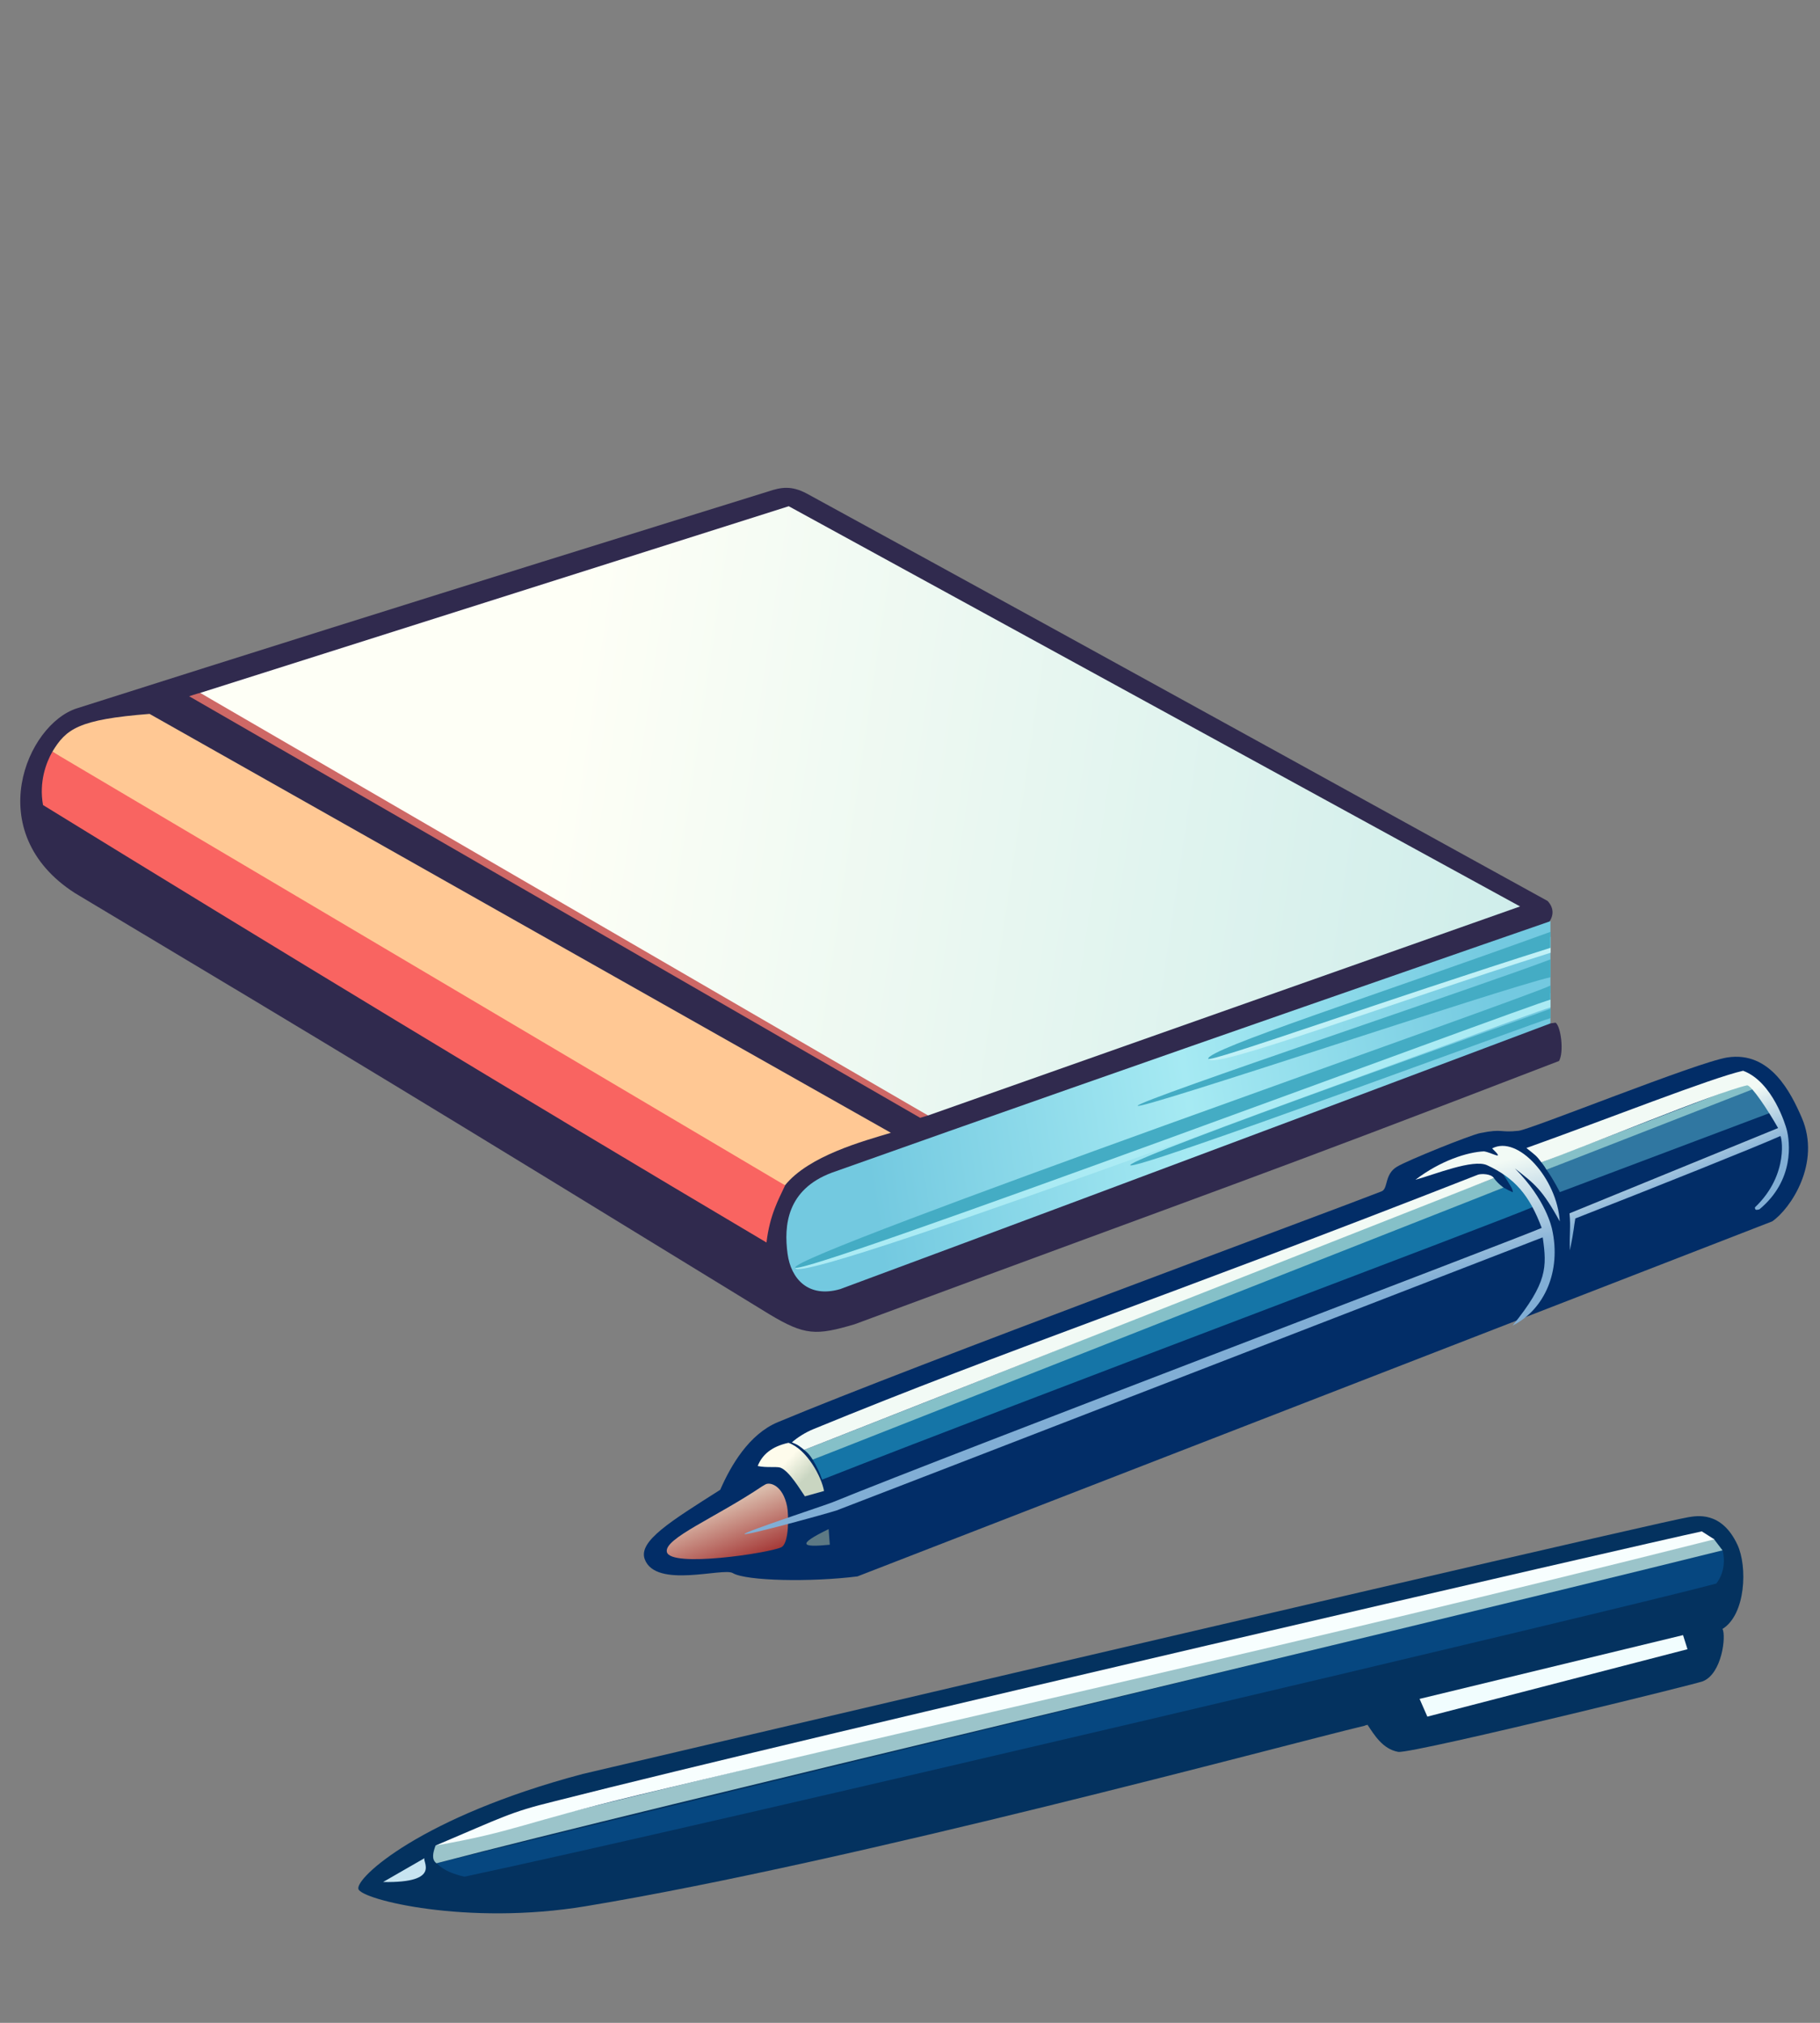 <?xml version="1.0" encoding="UTF-8" standalone="no"?>
<!-- Created with Inkscape (http://www.inkscape.org/) -->

<svg
   width="90mm"
   height="100mm"
   viewBox="0 0 45 50"
   version="1.1"
   id="svg1"
   inkscape:version="1.3.2 (091e20e, 2023-11-25, custom)"
   sodipodi:docname="banner_book-and-pens.svg"
   xmlns:inkscape="http://www.inkscape.org/namespaces/inkscape"
   xmlns:sodipodi="http://sodipodi.sourceforge.net/DTD/sodipodi-0.dtd"
   xmlns:xlink="http://www.w3.org/1999/xlink"
   xmlns="http://www.w3.org/2000/svg"
   xmlns:svg="http://www.w3.org/2000/svg">
  <rect x="0" y="0" width="45" height="50" fill="#808080" stroke="none"/>
  <sodipodi:namedview
     id="namedview1"
     pagecolor="#ffffff"
     bordercolor="#000000"
     borderopacity="0.25"
     inkscape:showpageshadow="2"
     inkscape:pageopacity="0.0"
     inkscape:pagecheckerboard="0"
     inkscape:deskcolor="#d1d1d1"
     inkscape:document-units="mm"
     inkscape:zoom="1.8620677"
     inkscape:cx="230.65756"
     inkscape:cy="167.28715"
     inkscape:window-width="1920"
     inkscape:window-height="974"
     inkscape:window-x="-11"
     inkscape:window-y="-11"
     inkscape:window-maximized="1"
     inkscape:current-layer="layer7" />
  <defs
     id="defs1">
    <linearGradient
       inkscape:collect="always"
       xlink:href="#linearGradient695"
       id="linearGradient696"
       x1="25.276"
       y1="105.615"
       x2="41.267"
       y2="103.154"
       gradientUnits="userSpaceOnUse"
       gradientTransform="translate(-31.828,-119.428)" />
    <linearGradient
       id="linearGradient695"
       inkscape:collect="always">
      <stop
         style="stop-color:#73c9e0;stop-opacity:1;"
         offset="0"
         id="stop695" />
      <stop
         style="stop-color:#a6eaf3;stop-opacity:1;"
         offset="0.5"
         id="stop697" />
      <stop
         style="stop-color:#73c9e0;stop-opacity:1;"
         offset="1"
         id="stop696" />
    </linearGradient>
    <linearGradient
       inkscape:collect="always"
       xlink:href="#linearGradient697"
       id="linearGradient699"
       x1="17.595"
       y1="95.911"
       x2="44.45"
       y2="99.88"
       gradientUnits="userSpaceOnUse"
       gradientTransform="translate(-31.828,-119.428)" />
    <linearGradient
       id="linearGradient697"
       inkscape:collect="always">
      <stop
         style="stop-color:#fefff6;stop-opacity:1;"
         offset="0"
         id="stop698" />
      <stop
         style="stop-color:#c9ebe9;stop-opacity:1;"
         offset="1"
         id="stop699" />
    </linearGradient>
    <linearGradient
       inkscape:collect="always"
       xlink:href="#linearGradient617"
       id="linearGradient618"
       x1="30.449"
       y1="112.651"
       x2="30.987"
       y2="114.007"
       gradientUnits="userSpaceOnUse"
       gradientTransform="translate(-31.828,-119.428)" />
    <linearGradient
       id="linearGradient617"
       inkscape:collect="always">
      <stop
         style="stop-color:#d9b9a9;stop-opacity:1;"
         offset="0"
         id="stop617" />
      <stop
         style="stop-color:#a63c3a;stop-opacity:1;"
         offset="1"
         id="stop618" />
    </linearGradient>
    <linearGradient
       inkscape:collect="always"
       xlink:href="#linearGradient621"
       id="linearGradient622"
       x1="52.983"
       y1="103.584"
       x2="53.578"
       y2="104.99"
       gradientUnits="userSpaceOnUse"
       gradientTransform="translate(-31.828,-119.428)" />
    <linearGradient
       id="linearGradient621"
       inkscape:collect="always">
      <stop
         style="stop-color:#f2faf5;stop-opacity:1;"
         offset="0"
         id="stop621" />
      <stop
         style="stop-color:#81aed5;stop-opacity:1;"
         offset="1"
         id="stop622" />
    </linearGradient>
    <linearGradient
       inkscape:collect="always"
       xlink:href="#linearGradient621"
       id="linearGradient624"
       x1="47.311"
       y1="104.825"
       x2="47.939"
       y2="107.14"
       gradientUnits="userSpaceOnUse"
       gradientTransform="translate(-31.828,-119.428)" />
    <linearGradient
       inkscape:collect="always"
       xlink:href="#linearGradient619"
       id="linearGradient620"
       x1="31.75"
       y1="111.646"
       x2="32.213"
       y2="112.101"
       gradientUnits="userSpaceOnUse"
       gradientTransform="translate(-31.828,-119.428)" />
    <linearGradient
       id="linearGradient619"
       inkscape:collect="always">
      <stop
         style="stop-color:#fefcec;stop-opacity:1;"
         offset="0"
         id="stop619" />
      <stop
         style="stop-color:#c9d5c1;stop-opacity:1;"
         offset="1"
         id="stop620" />
    </linearGradient>
  </defs>
  <g
     inkscape:label="Layer 1"
     inkscape:groupmode="layer"
     id="layer1">
    <g
       inkscape:groupmode="layer"
       id="layer7"
       inkscape:label="pen 2"
       transform="rotate(7.607,-305,212.616)">
      <path
         style="fill:#04325f;fill-opacity:1;stroke:none;stroke-width:0.265;stroke-opacity:1"
         d="m 8.277,-0.702 c -0.006,0.01 -0.003,0.007 -0.028,0.017 -1.906,0.733 -12.052,4.997 -18.488,6.967 -2.842,0.87 -5.513,0.574 -5.626,0.323 -0.116,-0.257 1.294,-1.973 5.121,-3.554 14.688,-5.582 25.755,-9.761 26.252,-9.908 0.196,-0.058 0.793,-0.272 1.296,0.511 0.322,0.501 0.435,1.683 -0.089,2.113 0.115,0.164 0.134,1.095 -0.31,1.347 -0.082,0.046 -1.52,0.617 -3.093,1.224 -1.889,0.729 -3.974,1.511 -4.144,1.503 -0.392,-0.019 -0.643,-0.341 -0.84,-0.564 -0.034,0.012 0.02,0.001 -0.031,0.014"
         id="path601"
         inkscape:label="pen background"
         sodipodi:nodetypes="cssscsscssscc" />
      <path
         style="fill:#064780;fill-opacity:1;stroke:none;stroke-width:0.265;stroke-opacity:1"
         d="m -14.036,5.718 c 0.021,-0.003 0.167,0.188 0.73,0.237 5.466,-1.946 27.42,-10.321 29.72,-11.279 0.215,-0.363 0.082,-0.766 0.043,-0.835"
         id="path602"
         sodipodi:nodetypes="cccc"
         inkscape:label="pen highlight 3" />
      <path
         style="fill:#9bc4ca;fill-opacity:1;stroke:none;stroke-width:0.265;stroke-opacity:1"
         d="m 16.458,-6.158 c -8.854,3.494 -25.521,9.834 -30.494,11.876 -0.138,-0.075 -0.121,-0.244 -0.081,-0.431 1.373,-0.574 15.533,-6.108 30.321,-11.7"
         id="path603"
         sodipodi:nodetypes="cccc"
         inkscape:label="pen highlight 2" />
      <path
         style="fill:#f7fefe;fill-opacity:1;stroke:none;stroke-width:0.265;stroke-opacity:1"
         d="m 15.888,-6.555 c -1.239,0.441 -21.051,7.886 -27.252,10.375 -1.046,0.41 -1.199,0.55 -2.753,1.467 1.912,-0.605 2.033,-0.831 4.817,-1.907 8.447,-3.265 14.989,-5.583 25.52,-9.781"
         id="path604"
         inkscape:label="pen highlight 1"
         sodipodi:nodetypes="cccsc" />
      <path
         style="fill:#f1fdfe;fill-opacity:1;stroke:none;stroke-width:0.265;stroke-opacity:1"
         d="m 9.52,-1.527 0.248,0.409 6.155,-2.503 -0.155,-0.331"
         id="path605"
         sodipodi:nodetypes="cccc"
         inkscape:label="pen handle white" />
      <path
         style="fill:#c7e4f1;fill-opacity:1;stroke:none;stroke-width:0.265;stroke-opacity:1"
         d="m -15.283,6.352 c 1.469,-0.169 0.867,-0.649 0.94,-0.722"
         id="path606"
         inkscape:label="pen tip"
         sodipodi:nodetypes="cc" />
    </g>
    <g
       inkscape:groupmode="layer"
       id="layer8"
       inkscape:label="pen 3"
       transform="translate(19.529,43.883)">
      <path
         style="fill:#022d67;fill-opacity:1;stroke:none;stroke-width:0.265;stroke-opacity:1"
         d="m 1.672,-4.918 c -1.139,0.145 -2.755,0.115 -3.083,-0.082 -0.24,-0.143 -1.905,0.394 -2.177,-0.343 -0.164,-0.446 0.642,-0.937 1.867,-1.716 0.261,-0.598 0.71,-1.373 1.423,-1.671 C 3.047,-10.129 13.404,-13.953 14.63,-14.435 c 0.169,-0.066 0.065,-0.422 0.384,-0.611 0.281,-0.166 1.81,-0.78 2.052,-0.829 0.581,-0.117 0.464,-0.005 0.951,-0.057 0.308,-0.033 4.425,-1.699 5.163,-1.813 1.069,-0.165 1.577,0.886 1.838,1.484 0.492,1.13 -0.284,2.265 -0.729,2.568"
         id="path607"
         inkscape:label="pen background"
         sodipodi:nodetypes="csscsssssssc" />
      <path
         style="fill:url(#linearGradient618);fill-opacity:1;stroke:none;stroke-width:0.265;stroke-opacity:1"
         d="m -0.684,-7.145 c -1.155,0.777 -2.424,1.287 -2.357,1.621 0.08,0.4 2.543,0.028 2.831,-0.115 0.198,-0.098 0.181,-0.816 0.143,-1.005 -0.107,-0.538 -0.436,-0.613 -0.541,-0.545"
         id="path616"
         sodipodi:nodetypes="csssc"
         inkscape:label="pen tip" />
      <path
         style="fill:#3077a1;fill-opacity:1;stroke:none;stroke-width:0.265;stroke-opacity:1"
         d="m 18.709,-14.971 c 0.176,0.248 0.329,0.555 0.329,0.555 l 5.263,-1.983 c 0,0 -0.451,-0.713 -0.51,-0.673"
         id="path610"
         inkscape:label="pen highlight darker top"
         sodipodi:nodetypes="cccc" />
      <path
         style="fill:#85c0c8;fill-opacity:1;stroke:none;stroke-width:0.265;stroke-opacity:1"
         d="m 23.808,-16.959 -0.126,-0.157 -5.1,1.963 c 0,0 0.072,0.086 0.126,0.183"
         id="path611"
         inkscape:label="pen highlight dark top"
         sodipodi:nodetypes="cccc" />
      <path
         style="fill:#1575a7;fill-opacity:1;stroke:none;stroke-width:0.265;stroke-opacity:1"
         d="m 17.748,-14.475 c -0.038,-0.022 -0.062,-0.031 -0.1,-0.052 -2.63,0.989 -12.431,4.738 -17.082,6.724 0.107,0.185 0.165,0.302 0.232,0.493 5.02,-1.973 16.814,-6.402 17.577,-6.74 -0.065,-0.25 -0.289,-0.728 -0.751,-0.829 0.212,0.329 0.259,0.404 0.25,0.466 -0.062,-0.029 -0.063,-0.029 -0.116,-0.055"
         id="path612"
         inkscape:label="pen highlight darker middle"
         sodipodi:nodetypes="cccccccc" />
      <path
         style="fill:url(#linearGradient622);fill-opacity:1;stroke:none;stroke-width:0.265;stroke-opacity:1"
         d="m 19.278,-13.892 c 0.034,0.354 -0.008,0.506 0.01,0.914 0.113,-0.566 0.092,-0.562 0.133,-0.787 1.92,-0.75 4.512,-1.786 5.068,-2.037 0.025,-0.037 0.24,0.938 -0.627,1.763 0.002,0.075 0.035,0.066 0.111,0.048 0.872,-0.723 0.756,-1.668 0.673,-1.978 -0.019,-0.072 -0.336,-1.171 -1.076,-1.447 -0.772,0.172 -3.405,1.212 -5.358,1.909 0.232,0.188 0.247,0.188 0.369,0.354 0.991,-0.346 4.315,-1.731 5.09,-1.904 0.114,0.015 0.506,0.601 0.764,1.057"
         id="path608"
         inkscape:label="pen highlight light top"
         sodipodi:nodetypes="ccccccsccccc" />
      <path
         style="fill:url(#linearGradient624);fill-opacity:1;stroke:none;stroke-width:0.265;stroke-opacity:1"
         d="m 18.591,-13.289 c -0.059,0.023 -17.306,6.697 -17.429,6.738 -0.244,0.082 -2.273,0.637 -2.285,0.585 -0.012,-0.051 1.993,-0.709 2.178,-0.784 2.923,-1.192 17,-6.542 17.535,-6.782 -0.3,-0.805 -0.666,-1.232 -1.349,-1.549 -0.349,-0.162 -1.307,0.233 -1.773,0.359 0.622,-0.475 1.288,-0.684 1.694,-0.702 0.199,0.028 0.541,0.254 0.203,-0.073 0.637,-0.337 1.606,0.748 1.672,1.805 -0.443,-0.809 -0.631,-0.932 -1.111,-1.311 0.772,0.775 0.912,1.466 0.922,1.511 0.226,1.02 -0.18,1.975 -0.977,2.374 0.862,-1.065 0.848,-1.443 0.745,-2.177"
         id="path609"
         inkscape:label="pen highlight light middle 1"
         sodipodi:nodetypes="cssscscccccscc" />
      <path
         style="fill:#85c0c8;fill-opacity:1;stroke:none;stroke-width:0.265;stroke-opacity:1"
         d="m 17.648,-14.528 c 0,0 -0.138,-0.093 -0.24,-0.235 -4.88,1.848 -8.75,3.463 -17.053,6.718 0.104,0.087 0.139,0.13 0.211,0.241"
         id="path613"
         inkscape:label="pen highlight darker middle"
         sodipodi:nodetypes="cccc" />
      <path
         style="fill:#f2faf5;fill-opacity:1;stroke:none;stroke-width:0.265;stroke-opacity:1"
         d="m 0.355,-8.045 c -0.116,-0.089 -0.14,-0.122 -0.305,-0.185 0.139,-0.124 0.334,-0.247 0.537,-0.33 4.796,-1.97 8.52,-3.189 16.429,-6.288 0.085,-0.028 0.327,-0.022 0.392,0.085"
         id="path614"
         sodipodi:nodetypes="ccscc"
         inkscape:label="pen highlight light middle 2" />
      <path
         style="fill:url(#linearGradient620);fill-opacity:1;stroke:none;stroke-width:0.265;stroke-opacity:1"
         d="m 0.372,-6.897 c -0.112,-0.159 -0.382,-0.623 -0.603,-0.708 -0.091,-0.035 -0.347,0.007 -0.563,-0.042 0.107,-0.272 0.334,-0.479 0.76,-0.573 0.458,0.16 0.821,0.848 0.879,1.191"
         id="path615"
         sodipodi:nodetypes="csccc" />
      <path
         style="fill:#5d7984;fill-opacity:1;stroke:none;stroke-width:0.265;stroke-opacity:1"
         d="m 0.988,-5.701 c -0.705,0.07 -0.825,0.002 -0.029,-0.386"
         id="path617"
         sodipodi:nodetypes="cc"
         inkscape:label="pen tip highlight" />
    </g>
    <g
       inkscape:groupmode="layer"
       id="layer14"
       inkscape:label="book"
       transform="translate(27.983,42.462)">
      <path
         style="fill:#302a4e;fill-opacity:1;stroke:none;stroke-width:0.265;stroke-opacity:1"
         d="m 10.353,-17.166 c -0.044,0.005 -0.062,-2.051 -0.027,-2.513 0.114,-0.171 0.105,-0.352 -0.044,-0.513 -0.893,-0.486 -10.48,-5.791 -18.313,-10.068 -0.382,-0.204 -0.636,-0.162 -0.96,-0.053 -0.796,0.25 -8.447,2.612 -17.086,5.358 -1.244,0.39 -2.385,3.064 -0.06,4.564 7.017,4.197 8.236,4.936 17.169,10.41 0.886,0.534 1.165,0.533 2.118,0.251 9.531,-3.532 9.66,-3.522 17.415,-6.507 0.125,-0.219 0.048,-0.848 -0.085,-0.947"
         id="path686"
         inkscape:label="background"
         sodipodi:nodetypes="ccccccccccc" />
      <path
         style="fill:url(#linearGradient696);fill-opacity:1;stroke:none;stroke-width:0.265;stroke-opacity:1"
         d="m 10.353,-17.166 c 0,0 -9.728,3.664 -17.562,6.568 -0.79,0.228 -1.217,-0.255 -1.301,-0.872 -0.095,-0.698 -0.019,-1.589 1.095,-2.006 7.441,-2.646 17.768,-6.217 17.768,-6.217"
         id="path691"
         inkscape:label="book page background"
         sodipodi:nodetypes="ccscc" />
      <path
         style="fill:#c0f1f7;fill-opacity:1;stroke:none;stroke-width:0.265;stroke-opacity:1"
         d="m 10.358,-18.913 c -4.076,1.288 -8.408,2.913 -8.45,2.625 -0.034,-0.233 4.116,-1.449 8.45,-3.02"
         id="path692-0"
         inkscape:label="book page 1 light"
         sodipodi:nodetypes="csc" />
      <path
         style="fill:#44acc4;fill-opacity:1;stroke:none;stroke-width:0.265;stroke-opacity:1"
         d="m 10.353,-19.034 c -4.076,1.288 -8.449,2.854 -8.462,2.742 -0.027,-0.234 4.128,-1.566 8.462,-3.137"
         id="path692"
         inkscape:label="book page 1"
         sodipodi:nodetypes="csc" />
      <path
         style="fill:#44acc4;fill-opacity:1;stroke:none;stroke-width:0.265;stroke-opacity:1"
         d="m 10.353,-18.307 c -1.152,0.26 -10.253,3.322 -10.206,3.175 0.046,-0.144 8.805,-3.071 10.206,-3.617"
         id="path693"
         inkscape:label="book page 2"
         sodipodi:nodetypes="csc" />
      <path
         style="fill:#abebf4;fill-opacity:1;stroke:none;stroke-width:0.265;stroke-opacity:1"
         d="m 10.353,-17.561 c -0.648,0.171 -18.451,6.879 -18.666,6.448 -0.153,-0.308 18.24,-6.558 18.666,-6.806"
         id="path694-1"
         inkscape:label="book page 3 light"
         sodipodi:nodetypes="csc" />
      <path
         style="fill:#44acc4;fill-opacity:1;stroke:none;stroke-width:0.265;stroke-opacity:1"
         d="m 10.353,-17.753 c -0.648,0.171 -18.574,6.868 -18.673,6.623 -0.128,-0.319 18.246,-6.724 18.673,-6.973"
         id="path694"
         inkscape:label="book page 3"
         sodipodi:nodetypes="csc" />
      <path
         style="fill:#44acc4;fill-opacity:1;stroke:none;stroke-width:0.265;stroke-opacity:1"
         d="m 10.353,-17.296 c -0.182,0.03 -10.36,3.814 -10.39,3.634 -0.031,-0.185 10.221,-3.795 10.39,-3.865"
         id="path695"
         inkscape:label="book page 4"
         sodipodi:nodetypes="csc" />
      <path
         style="fill:#ce6866;fill-opacity:1;stroke:none;stroke-width:0.265;stroke-opacity:1"
         d="m -23.306,-25.252 c 0,0 0.19,-0.064 0.271,-0.083 3.679,1.94 15.077,8.475 17.997,10.445 -0.049,0.015 -0.139,0.042 -0.193,0.058"
         id="path687"
         inkscape:label="highlight stripe"
         sodipodi:nodetypes="cccc" />
      <path
         style="fill:url(#linearGradient699);fill-opacity:1;stroke:none;stroke-width:0.265;stroke-opacity:1"
         d="m -23.034,-25.335 17.997,10.445 14.638,-5.167 -18.082,-9.892"
         id="path685"
         inkscape:label="white top"
         sodipodi:nodetypes="cccc" />
      <path
         style="fill:#302a4e;fill-opacity:1;stroke:none;stroke-width:0.265;stroke-opacity:1"
         d="m -23.673,-24.911 -0.613,0.095 c 0,0 11.322,6.753 18.329,10.354 0.111,-0.035 0.307,-0.133 0.307,-0.133"
         id="path688"
         inkscape:label="highlight white"
         sodipodi:nodetypes="cccc" />
      <path
         style="fill:#ffc894;fill-opacity:1;stroke:none;stroke-width:0.265;stroke-opacity:1"
         d="m -24.285,-24.816 c -1.77,0.138 -2.062,0.375 -2.403,0.934 5.587,3.786 11.93,7.476 18.111,10.722 0.59,-0.736 1.947,-1.098 2.621,-1.302"
         id="path689"
         inkscape:label="highlight light"
         sodipodi:nodetypes="cccc" />
      <path
         style="fill:#f96461;fill-opacity:1;stroke:none;stroke-width:0.265;stroke-opacity:1"
         d="m -26.688,-23.882 c -0.154,0.269 -0.335,0.751 -0.231,1.319 5.62,3.457 11.652,7.118 17.888,10.813 0.08,-0.685 0.301,-1.068 0.46,-1.412"
         id="path690"
         inkscape:label="highlight dark"
         sodipodi:nodetypes="cccc" />
    </g>
  </g>
</svg>
